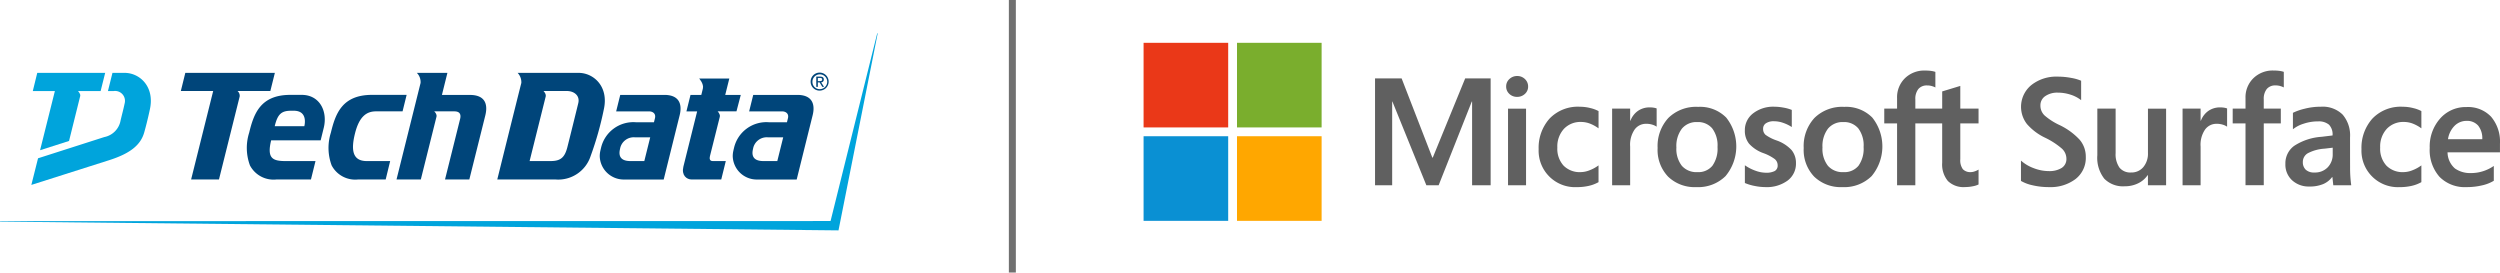 <svg xmlns="http://www.w3.org/2000/svg" width="357.769" height="39" viewBox="0 0 357.769 39"><defs><style>.a{fill:#ea3818;}.b{fill:#7aae2d;}.c{fill:#0a90d3;}.d{fill:#ffa700;}.e{fill:#606060;}.f{fill:#00a4dc;}.g{fill:#00457a;}.h{fill:none;stroke:#707070;}</style></defs><g transform="translate(-147.954 -20.157)"><g transform="translate(311.609 26.284)"><g transform="translate(0 0)"><g transform="translate(0 0)"><rect class="a" width="12.109" height="12.109"/><rect class="b" width="12.109" height="12.109" transform="translate(13.369)"/><rect class="c" width="12.109" height="12.109" transform="translate(0 13.369)"/><rect class="d" width="12.109" height="12.109" transform="translate(13.369 13.369)"/></g></g><path class="e" d="M292.138,262.746a1.926,1.926,0,0,0,.587,1.423,8.985,8.985,0,0,0,2.1,1.359,9.5,9.5,0,0,1,2.921,2.116,3.709,3.709,0,0,1,.885,2.447,3.822,3.822,0,0,1-1.472,3.188,5.922,5.922,0,0,1-3.763,1.151,10.081,10.081,0,0,1-2.4-.266,5.68,5.68,0,0,1-1.642-.618v-2.91a5.6,5.6,0,0,0,1.807,1.077,5.986,5.986,0,0,0,2.17.426,3.325,3.325,0,0,0,1.844-.448,1.5,1.5,0,0,0,.682-1.343,1.974,1.974,0,0,0-.656-1.434,10.82,10.82,0,0,0-2.415-1.562,7.975,7.975,0,0,1-2.575-1.945,4.018,4.018,0,0,1,.624-5.576,5.73,5.73,0,0,1,3.763-1.21,10.251,10.251,0,0,1,1.967.186,6.321,6.321,0,0,1,1.4.4v2.782a4.774,4.774,0,0,0-1.519-.789,5.845,5.845,0,0,0-1.807-.288,3.023,3.023,0,0,0-1.812.5A1.566,1.566,0,0,0,292.138,262.746Zm17.985.458v10.959h-2.6v-1.439h-.042a3.49,3.49,0,0,1-1.37,1.168,4.312,4.312,0,0,1-1.924.421,3.753,3.753,0,0,1-2.905-1.082,4.839,4.839,0,0,1-1-3.363V263.2H302.9v6.354a3.33,3.33,0,0,0,.549,2.084,1.978,1.978,0,0,0,1.658.7,2.2,2.2,0,0,0,1.759-.773,3,3,0,0,0,.661-2.02V263.2Zm7.758-.181a3.268,3.268,0,0,1,.555.043,2.311,2.311,0,0,1,.416.107v2.612a2.252,2.252,0,0,0-.592-.282,2.931,2.931,0,0,0-.944-.133,2,2,0,0,0-1.6.8,3.84,3.84,0,0,0-.656,2.463v5.533h-2.58V263.2h2.58v1.727h.043a3.025,3.025,0,0,1,1.066-1.4A2.892,2.892,0,0,1,317.881,263.023Zm7.614-5.277a6.393,6.393,0,0,1,.832.048,3.309,3.309,0,0,1,.64.144v2.228a2.666,2.666,0,0,0-.448-.181,2.333,2.333,0,0,0-.735-.107,1.559,1.559,0,0,0-1.248.506,2.235,2.235,0,0,0-.437,1.5V263.2h2.441v2.111H324.1v8.848h-2.612v-8.848h-1.834V263.2h1.834V261.68a3.792,3.792,0,0,1,1.125-2.83A3.944,3.944,0,0,1,325.5,257.746Zm10.953,9.552q0,2.708.006,4.27a17.825,17.825,0,0,0,.165,2.6H334.05l-.128-1.173h-.043A3.118,3.118,0,0,1,332.595,274a5.02,5.02,0,0,1-2,.346,3.488,3.488,0,0,1-2.425-.879,3.035,3.035,0,0,1-.975-2.372,3.075,3.075,0,0,1,1.253-2.564,8.137,8.137,0,0,1,3.928-1.3l1.567-.192a1.993,1.993,0,0,0-.512-1.546,2.276,2.276,0,0,0-1.535-.469,6.5,6.5,0,0,0-2.1.336,4.6,4.6,0,0,0-1.524.794V263.8a7.906,7.906,0,0,1,1.652-.581,9.259,9.259,0,0,1,2.356-.293,4.059,4.059,0,0,1,3.108,1.13A4.56,4.56,0,0,1,336.448,267.3Zm-3.656,1.631a5.916,5.916,0,0,0-2.4.661,1.43,1.43,0,0,0-.7,1.258,1.458,1.458,0,0,0,.411,1.087,1.7,1.7,0,0,0,1.242.405,2.506,2.506,0,0,0,1.908-.741,2.634,2.634,0,0,0,.714-1.86v-.949Zm11.315,3.358a3.562,3.562,0,0,0,1.268-.266,5.339,5.339,0,0,0,1.279-.7v2.4a5.159,5.159,0,0,1-1.4.533,7.635,7.635,0,0,1-1.722.181,5.214,5.214,0,0,1-5.448-5.437,6.25,6.25,0,0,1,1.546-4.355,5.6,5.6,0,0,1,4.382-1.711,5.982,5.982,0,0,1,1.466.187,4.9,4.9,0,0,1,1.178.431v2.473a5.267,5.267,0,0,0-1.221-.677,3.521,3.521,0,0,0-1.274-.24,3.233,3.233,0,0,0-2.463.992,3.734,3.734,0,0,0-.938,2.676,3.562,3.562,0,0,0,.9,2.591A3.253,3.253,0,0,0,344.107,272.287Zm12.914-.885v2.122a5.6,5.6,0,0,1-1.674.656,9.351,9.351,0,0,1-2.207.25,5.085,5.085,0,0,1-3.9-1.482,5.792,5.792,0,0,1-1.391-4.126,6.023,6.023,0,0,1,1.487-4.2,4.857,4.857,0,0,1,3.769-1.647,4.531,4.531,0,0,1,3.534,1.391,5.505,5.505,0,0,1,1.263,3.843v1.247H350.4a3.108,3.108,0,0,0,1.061,2.308,3.775,3.775,0,0,0,2.3.656,5.524,5.524,0,0,0,1.77-.282A5.738,5.738,0,0,0,357.021,271.4Zm-1.652-3.827a2.864,2.864,0,0,0-.592-1.951,2.106,2.106,0,0,0-1.668-.672,2.412,2.412,0,0,0-1.663.666,3.406,3.406,0,0,0-.981,1.956Zm-141.908-8.7v15.288h-2.655V262.181h-.042l-4.744,11.983H204.26L199.4,262.181h-.032v11.983h-2.452V258.876h3.806l4.392,11.333h.064l4.638-11.333Zm2.22,1.162a1.405,1.405,0,0,1,.464-1.072,1.565,1.565,0,0,1,1.1-.432,1.543,1.543,0,0,1,1.13.442,1.439,1.439,0,0,1,.448,1.061,1.383,1.383,0,0,1-.458,1.055,1.583,1.583,0,0,1-1.119.426,1.552,1.552,0,0,1-1.114-.431A1.4,1.4,0,0,1,215.681,260.038Zm2.847,3.166v10.959h-2.58V263.2Zm7.825,9.083a3.564,3.564,0,0,0,1.268-.266,5.33,5.33,0,0,0,1.279-.7v2.4a5.16,5.16,0,0,1-1.4.533,7.634,7.634,0,0,1-1.722.181,5.214,5.214,0,0,1-5.448-5.437,6.25,6.25,0,0,1,1.546-4.355,5.6,5.6,0,0,1,4.382-1.711,5.992,5.992,0,0,1,1.466.187,4.9,4.9,0,0,1,1.178.432v2.474a5.272,5.272,0,0,0-1.221-.677,3.525,3.525,0,0,0-1.274-.24,3.233,3.233,0,0,0-2.463.992,3.733,3.733,0,0,0-.938,2.676,3.562,3.562,0,0,0,.9,2.591A3.253,3.253,0,0,0,226.352,272.287Zm9.893-9.264a3.265,3.265,0,0,1,.555.043,2.313,2.313,0,0,1,.416.107v2.612a2.252,2.252,0,0,0-.592-.282,2.931,2.931,0,0,0-.944-.133,2,2,0,0,0-1.6.8,3.841,3.841,0,0,0-.656,2.463v5.533h-2.58V263.2h2.58v1.727h.043a3.024,3.024,0,0,1,1.066-1.4A2.893,2.893,0,0,1,236.245,263.023Zm1.11,5.821a5.936,5.936,0,0,1,1.535-4.307,5.653,5.653,0,0,1,4.264-1.588,5.255,5.255,0,0,1,4.014,1.53,6.63,6.63,0,0,1-.091,8.374,5.56,5.56,0,0,1-4.179,1.578,5.466,5.466,0,0,1-4.046-1.5A5.524,5.524,0,0,1,237.355,268.844Zm2.687-.085a3.917,3.917,0,0,0,.778,2.623,2.776,2.776,0,0,0,2.228.906,2.6,2.6,0,0,0,2.143-.906,4.191,4.191,0,0,0,.736-2.687,4.044,4.044,0,0,0-.762-2.671,2.647,2.647,0,0,0-2.137-.9,2.7,2.7,0,0,0-2.2.944A4.1,4.1,0,0,0,240.042,268.759Zm12.409-2.676a1.105,1.105,0,0,0,.352.869,6.016,6.016,0,0,0,1.556.794,5.276,5.276,0,0,1,2.17,1.391,2.885,2.885,0,0,1,.624,1.871,3.007,3.007,0,0,1-1.189,2.484,5.049,5.049,0,0,1-3.214.938,7.729,7.729,0,0,1-1.508-.165,6.721,6.721,0,0,1-1.4-.421v-2.537a6.354,6.354,0,0,0,1.514.778,4.439,4.439,0,0,0,1.471.288,2.621,2.621,0,0,0,1.29-.245.877.877,0,0,0,.416-.821,1.14,1.14,0,0,0-.432-.9,6.4,6.4,0,0,0-1.636-.848,5.053,5.053,0,0,1-2.026-1.343,2.942,2.942,0,0,1-.6-1.9,3,3,0,0,1,1.178-2.436,4.7,4.7,0,0,1,3.054-.954,7.4,7.4,0,0,1,1.29.128,5.7,5.7,0,0,1,1.194.331v2.452a5.515,5.515,0,0,0-1.194-.586,3.98,3.98,0,0,0-1.354-.245,1.973,1.973,0,0,0-1.146.288A.913.913,0,0,0,252.451,266.083Zm5.81,2.761a5.935,5.935,0,0,1,1.535-4.307,5.653,5.653,0,0,1,4.264-1.588,5.254,5.254,0,0,1,4.014,1.53,6.631,6.631,0,0,1-.09,8.374,5.561,5.561,0,0,1-4.179,1.578,5.466,5.466,0,0,1-4.046-1.5A5.524,5.524,0,0,1,258.261,268.844Zm2.687-.085a3.916,3.916,0,0,0,.778,2.623,2.776,2.776,0,0,0,2.228.906,2.6,2.6,0,0,0,2.143-.906,4.19,4.19,0,0,0,.736-2.687,4.044,4.044,0,0,0-.762-2.671,2.647,2.647,0,0,0-2.137-.9,2.7,2.7,0,0,0-2.2.944A4.106,4.106,0,0,0,260.948,268.759Zm17.13-3.443h-3.842v8.849h-2.612v-8.849H269.79V263.2h1.834V261.68a3.792,3.792,0,0,1,1.125-2.83,3.944,3.944,0,0,1,2.884-1.1,6.419,6.419,0,0,1,.832.048,3.307,3.307,0,0,1,.64.144v2.228a2.659,2.659,0,0,0-.448-.181,2.326,2.326,0,0,0-.735-.107,1.559,1.559,0,0,0-1.247.506,2.236,2.236,0,0,0-.437,1.5V263.2h3.842v-2.463l2.591-.789V263.2h2.612v2.111h-2.612v5.128a2.161,2.161,0,0,0,.368,1.429,1.468,1.468,0,0,0,1.157.416,1.723,1.723,0,0,0,.539-.107,2.535,2.535,0,0,0,.549-.256v2.132a3.037,3.037,0,0,1-.816.256,5.566,5.566,0,0,1-1.125.117,3.2,3.2,0,0,1-2.447-.869,3.7,3.7,0,0,1-.816-2.617Z" transform="translate(-163.793 -253.781)"/></g><g transform="translate(147.954 24.922)"><g transform="translate(4.486 5.663)"><path class="f" d="M375.386,376.277h-1.742l-.646,2.6h.842a1.417,1.417,0,0,1,1.556,1.741c-.237,1.085-.274,1.161-.583,2.439a2.951,2.951,0,0,1-2.347,2.409l-9.473,3.036-.957,3.81s8.5-2.7,11.139-3.541c2.924-.934,4.481-2.115,5.007-3.947.162-.563.5-1.829.825-3.359C379.7,378.226,377.525,376.277,375.386,376.277Z" transform="translate(-362.036 -376.277)"/><path class="f" d="M363.11,376.277l-.638,2.6h3.16l-2.12,8.47,4.146-1.327,1.6-6.434c.075-.32-.325-.709-.325-.709h3.245l.652-2.6Z" transform="translate(-362.264 -376.277)"/></g><path class="f" d="M472.62,392.6l-120-1.254.016-.07,118.848-.014,6.677-26.863h.07Z" transform="translate(-352.624 -364.396)"/><path class="g" d="M597.3,377.454c.19,0,.356-.013.356-.237,0-.179-.162-.22-.319-.22h-.3v.457Zm-.263.825h-.225v-1.467h.561c.345,0,.517.128.517.419a.381.381,0,0,1-.381.4l.414.647h-.246l-.386-.635h-.254Zm.269.325a1.058,1.058,0,1,0-1.042-1.061,1.026,1.026,0,0,0,1.042,1.061m-1.3-1.061a1.289,1.289,0,1,1,1.3,1.272,1.271,1.271,0,0,1-1.3-1.272" transform="translate(-479.998 -370.613)"/><path class="g" d="M434.6,382.885h-1.656c-4.317,0-5.233,2.781-5.876,5.416a7.2,7.2,0,0,0,.114,4.679,3.812,3.812,0,0,0,3.766,2.013l4.962,0,.652-2.636h-4.279c-1.87,0-2.694-.39-2.067-2.968H437.3s.242-.979.44-1.781C438.333,385.22,437.144,382.885,434.6,382.885Zm.361,4.485h-4.235c.417-1.767.989-2.216,2.354-2.216h.373C435.583,385.155,434.961,387.37,434.961,387.37Z" transform="translate(-391.411 -374.072)"/><path class="g" d="M484.372,382.372c-.3,1.215-2.287,9.163-2.287,9.163h-3.478s1.892-7.573,2.16-8.661c.194-.785-.171-1.089-.819-1.089h-2.884s.419.382.321.772-2.241,8.978-2.241,8.978h-3.478l3.442-13.808a1.856,1.856,0,0,0-.533-1.451h4.375l-.785,3.158h4C484.3,379.434,484.785,380.707,484.372,382.372Z" transform="translate(-414.922 -370.613)"/><path class="g" d="M415.028,378.873a.915.915,0,0,1,.311.769c-.1.4-2.968,11.893-2.968,11.893h-3.986l3.159-12.662h-4.63l.642-2.6h12.816l-.648,2.6Z" transform="translate(-381.036 -370.613)"/><path class="g" d="M513.558,376.276h-8.73a1.947,1.947,0,0,1,.534,1.435c-.491,1.91-3.445,13.823-3.445,13.823h8.357a4.871,4.871,0,0,0,5-3.347,46.328,46.328,0,0,0,1.9-6.729C517.878,378.212,515.695,376.276,513.558,376.276Zm-.049,4.338c-.26,1.065-1.227,4.987-1.564,6.307-.377,1.471-.979,1.975-2.37,1.975h-3.031s2.2-8.822,2.3-9.224-.313-.8-.313-.8h3.34C512.914,378.872,513.772,379.535,513.509,380.614Z" transform="translate(-430.753 -370.613)"/><path class="g" d="M541.939,382.891h-6.317l-.584,2.356h4.7c.545,0,1.018.326.85.99l-.142.567h-2.589a4.751,4.751,0,0,0-4.987,3.68c-.037.146-.069.288-.1.429a3.591,3.591,0,0,0-.082.75A3.435,3.435,0,0,0,536.041,395h5.8s1.873-7.546,2.283-9.186S544.019,382.891,541.939,382.891Zm-2.872,9.468h-1.993c-.993,0-1.82-.371-1.48-1.742a1.991,1.991,0,0,1,2.183-1.649h2.133Z" transform="translate(-446.861 -374.075)"/><path class="g" d="M581.865,382.891h-6.317l-.584,2.356h4.7c.546,0,1.018.326.85.99l-.141.567h-2.589a4.751,4.751,0,0,0-4.987,3.68c-.038.146-.069.288-.1.429a3.62,3.62,0,0,0-.082.75A3.436,3.436,0,0,0,575.967,395h5.8s1.873-7.546,2.282-9.186S583.946,382.891,581.865,382.891Zm-2.872,9.468H577c-.992,0-1.82-.371-1.48-1.742a1.991,1.991,0,0,1,2.183-1.649h2.133Z" transform="translate(-467.755 -374.075)"/><path class="g" d="M455.063,388.343c.593-2.327,1.614-3.1,2.979-3.1h3.813l.583-2.359h-4.969c-4.317,0-5.233,2.781-5.876,5.416a7.2,7.2,0,0,0,.114,4.679,3.812,3.812,0,0,0,3.766,2.013l3.965,0,.643-2.636-3.357,0C454.623,392.358,454.47,390.669,455.063,388.343Z" transform="translate(-404.245 -374.072)"/><path class="g" d="M561.912,389.782h1.879l-.652,2.638h-4.226c-.741,0-1.49-.609-1.193-1.835.236-.985,1.971-7.914,1.971-7.914h-1.535l.584-2.356h1.545l.224-.909c.167-.678-.533-1.439-.533-1.439h4.318l-.586,2.351h2.225l-.616,2.352h-2.692s.4.4.31.767c-.04.165-1.128,4.5-1.415,5.644C561.436,389.417,561.471,389.782,561.912,389.782Z" transform="translate(-459.923 -371.498)"/></g><line class="h" y2="39" transform="translate(292.83 20.157)"/></g></svg>